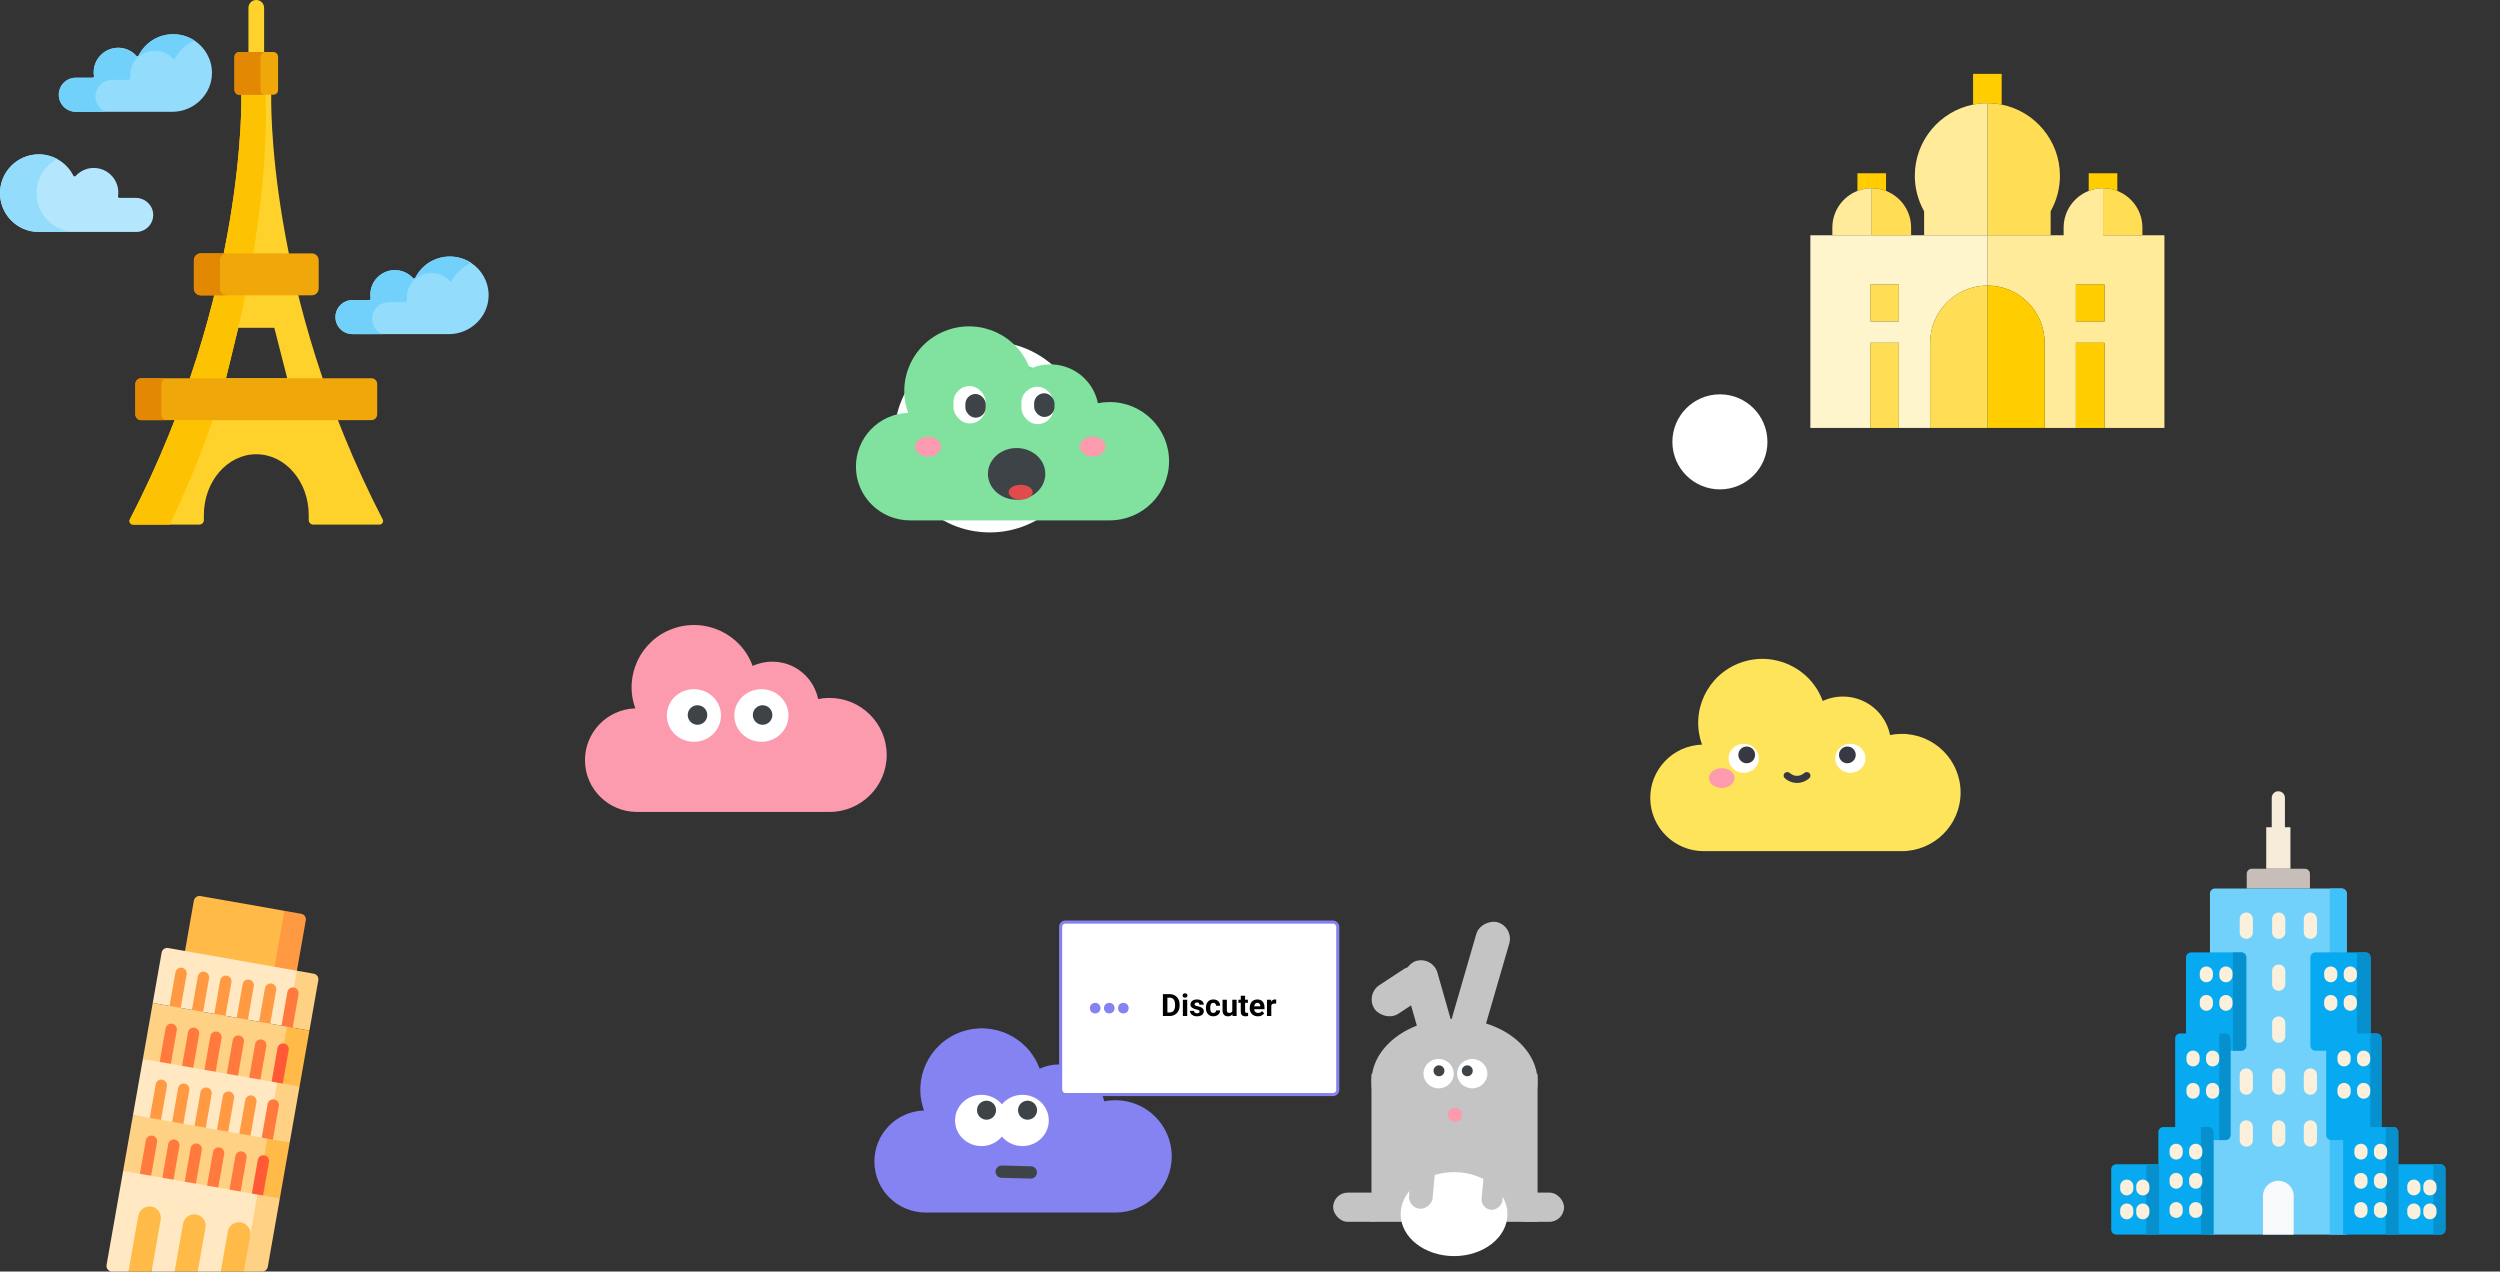 <svg width="812" height="413" viewBox="0 0 812 413" fill="none" xmlns="http://www.w3.org/2000/svg">
<rect x="0" y="0" width="812" height="413" fill="#333333" stroke="none"/>
<path d="M269.407 226.686C268.171 226.686 266.937 226.808 265.727 227.053C264.812 222.512 261.86 218.638 257.711 216.541C253.564 214.443 248.681 214.357 244.461 216.3C240.642 205.822 229.016 200.413 218.494 204.218C207.974 208.02 202.541 219.599 206.359 230.076C197.143 230.366 189.862 237.963 190.002 247.146C190.142 256.328 197.647 263.703 206.867 263.718H269.407C279.675 263.718 288 255.43 288 245.202C288 234.974 279.675 226.686 269.407 226.686Z" fill="#FD9BAE"/>
<ellipse cx="225.378" cy="232.386" rx="8.794" ry="8.55" fill="white"/>
<ellipse cx="247.307" cy="232.386" rx="8.794" ry="8.55" fill="white"/>
<circle cx="226.547" cy="232.233" r="3.176" fill="#3E4347"/>
<circle cx="247.693" cy="232.233" r="3.176" fill="#3E4347"/>
<path d="M362.256 357.343C361.038 357.343 359.822 357.463 358.629 357.704C357.728 353.23 354.818 349.411 350.73 347.344C346.643 345.277 341.831 345.192 337.671 347.108C333.908 336.781 322.45 331.45 312.081 335.2C301.714 338.948 296.359 350.359 300.122 360.683C291.04 360.97 283.864 368.457 284.002 377.506C284.14 386.555 291.536 393.823 300.623 393.838H362.256C372.375 393.838 380.579 385.67 380.579 375.59C380.579 365.511 372.375 357.343 362.256 357.343Z" fill="#8583F1"/>
<ellipse cx="318.762" cy="363.921" rx="8.563" ry="8.325" fill="white"/>
<ellipse cx="332.082" cy="363.921" rx="8.563" ry="8.325" fill="white"/>
<circle cx="320.427" cy="360.591" r="3.092" fill="#3E4347"/>
<circle cx="333.748" cy="360.591" r="3.092" fill="#3E4347"/>
<line x1="325.349" y1="380.556" x2="334.804" y2="380.804" stroke="#3E4347" stroke-width="4" stroke-linecap="round"/>
<ellipse cx="472.426" cy="351.36" rx="26.976" ry="20.454" fill="#C4C4C4"/>
<rect x="445.45" y="348.822" width="53.953" height="48.024" fill="#C4C4C4"/>
<rect x="491.103" y="387.36" width="16.897" height="9.486" rx="4.743" fill="#C4C4C4"/>
<rect x="433" y="387.36" width="16.897" height="9.486" rx="4.743" fill="#C4C4C4"/>
<ellipse cx="472.278" cy="394.344" rx="17.342" ry="13.636" fill="white"/>
<rect x="470.209" y="335.382" width="38.923" height="11.147" rx="5.573" transform="rotate(-73.822 470.209 335.382)" fill="#C4C4C4"/>
<rect x="465.291" y="351.069" width="38.923" height="11.147" rx="5.573" transform="rotate(-105.881 465.291 351.069)" fill="#C4C4C4"/>
<rect x="466.643" y="321.089" width="20.514" height="11.147" rx="5.573" transform="rotate(146.752 466.643 321.089)" fill="#C4C4C4"/>
<rect x="466.84" y="372.513" width="20.514" height="7.702" rx="3.851" transform="rotate(95.206 466.84 372.513)" fill="#C4C4C4"/>
<rect x="489.54" y="372.826" width="20.514" height="6.786" rx="3.393" transform="rotate(95.206 489.54 372.826)" fill="#C4C4C4"/>
<ellipse cx="467.257" cy="348.722" rx="4.91" ry="4.773" fill="white"/>
<ellipse cx="478.189" cy="348.722" rx="4.91" ry="4.773" fill="white"/>
<circle cx="467.381" cy="347.797" r="1.773" fill="#3E4347"/>
<circle cx="476.571" cy="347.797" r="1.773" fill="#3E4347"/>
<path d="M470.711 360.76C471.629 359.489 473.521 359.489 474.439 360.76C475.535 362.28 474.449 364.403 472.575 364.403C470.701 364.403 469.614 362.28 470.711 360.76Z" fill="#FD9BAE"/>
<circle cx="321.466" cy="141.928" r="31.003" fill="white"/>
<path d="M342.654 143.543V140.647C342.654 136.647 339.412 133.404 335.413 133.404H309.345C305.344 133.404 302.104 136.647 302.104 140.647V143.543C299.705 143.543 297.759 145.49 297.759 147.889C297.759 150.288 299.705 152.234 302.104 152.234V153.683C302.104 157.191 304.213 160.357 307.451 161.706L316.808 165.605C318.573 166.341 320.467 166.719 322.379 166.719C324.291 166.719 326.185 166.341 327.948 165.605L337.307 161.706C340.545 160.357 342.654 157.191 342.654 153.683V152.234C345.053 152.234 346.999 150.29 346.999 147.889C346.999 145.49 345.053 143.543 342.654 143.543Z" fill="#FFE1B2"/>
<path d="M312.24 149.333C311.444 149.333 310.792 148.681 310.792 147.884V146.436C310.792 145.639 311.444 144.987 312.24 144.987C313.037 144.987 313.688 145.639 313.688 146.436V147.884C313.691 148.681 313.037 149.333 312.24 149.333Z" fill="#623F33"/>
<path d="M332.518 149.333C331.722 149.333 331.07 148.681 331.07 147.884V146.436C331.07 145.639 331.722 144.987 332.518 144.987C333.315 144.987 333.966 145.639 333.966 146.436V147.884C333.964 148.681 333.312 149.333 332.518 149.333Z" fill="#623F33"/>
<path d="M322.375 159.516C319.8 159.516 317.392 158.882 315.767 157.777C315.107 157.327 314.935 156.426 315.385 155.765C315.835 155.104 316.736 154.932 317.397 155.383C318.535 156.157 320.397 156.621 322.375 156.621C324.355 156.621 326.215 156.157 327.353 155.383C328.016 154.932 328.915 155.104 329.365 155.765C329.815 156.426 329.643 157.327 328.983 157.777C327.36 158.882 324.95 159.516 322.375 159.516Z" fill="#E4B07B"/>
<path d="M342.654 139.196H302.103L301.13 128.502C300.847 125.376 302.605 122.425 305.488 121.189L319.597 115.142C320.475 114.766 321.421 114.572 322.376 114.572C323.331 114.572 324.277 114.766 325.155 115.142L339.264 121.189C342.147 122.425 343.907 125.376 343.622 128.502L342.654 139.196Z" fill="#1FFF47"/>
<path d="M322.376 114.572C321.421 114.572 320.475 114.766 319.597 115.142L305.488 121.189C302.605 122.425 300.847 125.376 301.13 128.502L302.103 139.196H322.378V114.572H322.376Z" fill="#1FFF47"/>
<path d="M340.391 134.85H303.893C301.739 134.85 300.34 137.115 301.302 139.041L302.103 140.641H342.654L343.201 138.446C343.658 136.62 342.276 134.85 340.391 134.85Z" fill="#1CC624"/>
<path d="M310.792 140.643C310.792 140.643 316.404 143.359 325.274 144.989C325.274 144.989 323.419 143.224 320.93 140.643H310.792Z" fill="#CDD83A"/>
<path d="M323.829 140.643C323.829 140.643 327.45 142.545 331.07 143.54L329.622 140.643H323.829Z" fill="#CDD83A"/>
<path d="M302.104 140.643V143.54H303.211C304.308 143.54 305.31 142.92 305.802 141.94L306.449 140.643H302.104Z" fill="#CDD83A"/>
<path d="M342.653 140.643V143.54H341.546C340.449 143.54 339.446 142.92 338.955 141.94L338.308 140.643H342.653Z" fill="#CDD83A"/>
<path d="M319.079 120.837H320.831V126.474C320.831 127.13 320.69 127.683 320.409 128.132C320.131 128.582 319.747 128.919 319.254 129.146C318.766 129.373 318.204 129.486 317.567 129.486C316.93 129.486 316.364 129.373 315.868 129.146C315.375 128.919 314.989 128.582 314.708 128.132C314.43 127.683 314.292 127.13 314.292 126.474V120.837H316.049V126.474C316.049 126.857 316.11 127.169 316.231 127.412C316.352 127.654 316.526 127.832 316.752 127.945C316.983 128.058 317.254 128.115 317.567 128.115C317.887 128.115 318.159 128.058 318.381 127.945C318.608 127.832 318.78 127.654 318.897 127.412C319.018 127.169 319.079 126.857 319.079 126.474V120.837ZM325.6 126.328H323.426V124.957H325.6C325.936 124.957 326.209 124.902 326.42 124.793C326.631 124.679 326.786 124.523 326.883 124.324C326.981 124.125 327.03 123.9 327.03 123.65C327.03 123.396 326.981 123.16 326.883 122.941C326.786 122.722 326.631 122.546 326.42 122.414C326.209 122.281 325.936 122.214 325.6 122.214H324.036V129.369H322.278V120.837H325.6C326.268 120.837 326.84 120.959 327.317 121.201C327.797 121.439 328.165 121.769 328.418 122.191C328.672 122.613 328.799 123.095 328.799 123.638C328.799 124.189 328.672 124.666 328.418 125.068C328.165 125.47 327.797 125.781 327.317 126C326.84 126.218 326.268 126.328 325.6 126.328Z" fill="white"/>
<path d="M558.627 158.954C567.154 158.954 574.065 152.042 574.065 143.516C574.065 134.99 567.154 128.078 558.627 128.078C550.101 128.078 543.189 134.99 543.189 143.516C543.189 152.042 550.101 158.954 558.627 158.954Z" fill="white"/>
<rect x="344.5" y="299.5" width="90" height="56" rx="1.5" fill="white" stroke="#8583F1"/>
<path d="M379.889 330H378.341L378.351 328.857H379.889C380.273 328.857 380.597 328.771 380.861 328.599C381.125 328.423 381.323 328.167 381.457 327.832C381.593 327.497 381.662 327.091 381.662 326.616V326.27C381.662 325.905 381.623 325.584 381.544 325.308C381.47 325.031 381.357 324.798 381.208 324.609C381.058 324.421 380.874 324.279 380.656 324.185C380.438 324.087 380.187 324.038 379.904 324.038H378.312V322.891H379.904C380.379 322.891 380.814 322.972 381.208 323.135C381.605 323.294 381.948 323.524 382.238 323.823C382.528 324.123 382.75 324.481 382.907 324.897C383.066 325.311 383.146 325.771 383.146 326.279V326.616C383.146 327.121 383.066 327.581 382.907 327.998C382.75 328.415 382.528 328.773 382.238 329.072C381.951 329.368 381.608 329.598 381.208 329.761C380.81 329.92 380.371 330 379.889 330ZM379.171 322.891V330H377.707V322.891H379.171ZM385.607 324.717V330H384.196V324.717H385.607ZM384.108 323.34C384.108 323.135 384.18 322.965 384.323 322.832C384.466 322.699 384.658 322.632 384.899 322.632C385.137 322.632 385.327 322.699 385.47 322.832C385.617 322.965 385.69 323.135 385.69 323.34C385.69 323.545 385.617 323.714 385.47 323.848C385.327 323.981 385.137 324.048 384.899 324.048C384.658 324.048 384.466 323.981 384.323 323.848C384.18 323.714 384.108 323.545 384.108 323.34ZM389.625 328.54C389.625 328.439 389.596 328.348 389.538 328.267C389.479 328.185 389.37 328.11 389.21 328.042C389.054 327.97 388.828 327.905 388.532 327.847C388.265 327.788 388.016 327.715 387.785 327.627C387.557 327.536 387.358 327.427 387.189 327.3C387.023 327.173 386.893 327.023 386.798 326.851C386.704 326.675 386.657 326.475 386.657 326.25C386.657 326.029 386.704 325.82 386.798 325.625C386.896 325.43 387.034 325.257 387.213 325.107C387.396 324.954 387.617 324.836 387.877 324.751C388.141 324.663 388.437 324.619 388.766 324.619C389.225 324.619 389.619 324.692 389.948 324.839C390.28 324.985 390.534 325.187 390.709 325.444C390.889 325.698 390.978 325.988 390.978 326.313H389.572C389.572 326.177 389.542 326.055 389.484 325.947C389.429 325.837 389.341 325.75 389.22 325.688C389.103 325.623 388.95 325.591 388.761 325.591C388.605 325.591 388.47 325.618 388.356 325.674C388.242 325.726 388.154 325.798 388.092 325.889C388.034 325.977 388.004 326.074 388.004 326.182C388.004 326.263 388.021 326.336 388.053 326.401C388.089 326.463 388.146 326.52 388.224 326.572C388.302 326.624 388.403 326.673 388.527 326.719C388.654 326.761 388.81 326.8 388.996 326.836C389.376 326.914 389.717 327.017 390.016 327.144C390.316 327.267 390.553 327.437 390.729 327.651C390.905 327.863 390.993 328.141 390.993 328.486C390.993 328.721 390.941 328.936 390.836 329.131C390.732 329.326 390.583 329.497 390.387 329.644C390.192 329.787 389.958 329.899 389.684 329.98C389.414 330.059 389.11 330.098 388.771 330.098C388.279 330.098 387.863 330.01 387.521 329.834C387.182 329.658 386.925 329.435 386.75 329.165C386.577 328.892 386.491 328.612 386.491 328.325H387.824C387.83 328.517 387.879 328.672 387.97 328.789C388.065 328.906 388.183 328.991 388.327 329.043C388.473 329.095 388.631 329.121 388.8 329.121C388.983 329.121 389.134 329.097 389.254 329.048C389.375 328.996 389.466 328.927 389.528 328.843C389.593 328.755 389.625 328.654 389.625 328.54ZM394.088 328.999C394.261 328.999 394.414 328.966 394.547 328.901C394.681 328.833 394.785 328.739 394.86 328.618C394.938 328.494 394.979 328.35 394.982 328.184H396.305C396.302 328.555 396.203 328.885 396.007 329.175C395.812 329.461 395.55 329.688 395.221 329.854C394.892 330.016 394.525 330.098 394.118 330.098C393.708 330.098 393.349 330.029 393.043 329.893C392.741 329.756 392.488 329.567 392.287 329.326C392.085 329.082 391.933 328.799 391.833 328.477C391.732 328.151 391.681 327.803 391.681 327.432V327.29C391.681 326.916 391.732 326.567 391.833 326.245C391.933 325.92 392.085 325.636 392.287 325.396C392.488 325.151 392.741 324.961 393.043 324.824C393.346 324.688 393.701 324.619 394.108 324.619C394.541 324.619 394.92 324.702 395.246 324.868C395.574 325.034 395.832 325.272 396.017 325.581C396.206 325.887 396.302 326.25 396.305 326.67H394.982C394.979 326.494 394.941 326.335 394.87 326.191C394.801 326.048 394.7 325.934 394.567 325.85C394.437 325.762 394.276 325.718 394.083 325.718C393.878 325.718 393.711 325.762 393.581 325.85C393.45 325.934 393.349 326.051 393.278 326.201C393.206 326.348 393.156 326.515 393.126 326.704C393.1 326.89 393.087 327.085 393.087 327.29V327.432C393.087 327.637 393.1 327.834 393.126 328.022C393.153 328.211 393.201 328.379 393.273 328.525C393.348 328.672 393.45 328.787 393.581 328.872C393.711 328.957 393.88 328.999 394.088 328.999ZM400.246 328.735V324.717H401.652V330H400.329L400.246 328.735ZM400.402 327.651L400.817 327.642C400.817 327.993 400.776 328.32 400.695 328.623C400.613 328.923 400.491 329.183 400.329 329.404C400.166 329.622 399.961 329.793 399.713 329.917C399.466 330.037 399.175 330.098 398.839 330.098C398.582 330.098 398.345 330.062 398.126 329.99C397.912 329.915 397.726 329.8 397.57 329.644C397.417 329.484 397.296 329.281 397.208 329.033C397.124 328.783 397.082 328.481 397.082 328.13V324.717H398.488V328.14C398.488 328.296 398.506 328.428 398.542 328.535C398.581 328.643 398.634 328.73 398.703 328.799C398.771 328.867 398.851 328.916 398.942 328.945C399.036 328.975 399.14 328.989 399.254 328.989C399.544 328.989 399.772 328.931 399.938 328.813C400.107 328.696 400.226 328.537 400.294 328.335C400.366 328.13 400.402 327.902 400.402 327.651ZM405.314 324.717V325.713H402.238V324.717H405.314ZM403 323.413H404.406V328.408C404.406 328.561 404.425 328.678 404.464 328.76C404.507 328.841 404.569 328.898 404.65 328.931C404.731 328.96 404.834 328.975 404.958 328.975C405.045 328.975 405.124 328.971 405.192 328.965C405.264 328.955 405.324 328.945 405.373 328.936L405.377 329.971C405.257 330.01 405.127 330.041 404.987 330.063C404.847 330.086 404.692 330.098 404.523 330.098C404.214 330.098 403.944 330.047 403.712 329.946C403.485 329.842 403.309 329.676 403.185 329.448C403.061 329.22 403 328.921 403 328.55V323.413ZM408.546 330.098C408.136 330.098 407.768 330.033 407.443 329.902C407.117 329.769 406.841 329.585 406.613 329.351C406.388 329.116 406.216 328.844 406.095 328.535C405.975 328.223 405.915 327.891 405.915 327.539V327.344C405.915 326.943 405.972 326.577 406.085 326.245C406.199 325.913 406.362 325.625 406.574 325.381C406.789 325.137 407.049 324.95 407.355 324.819C407.661 324.686 408.006 324.619 408.39 324.619C408.764 324.619 409.097 324.681 409.386 324.805C409.676 324.928 409.918 325.104 410.114 325.332C410.312 325.56 410.462 325.833 410.563 326.152C410.664 326.468 410.714 326.82 410.714 327.207V327.793H406.515V326.855H409.333V326.748C409.333 326.553 409.297 326.379 409.225 326.226C409.157 326.069 409.053 325.946 408.913 325.854C408.773 325.763 408.594 325.718 408.375 325.718C408.19 325.718 408.03 325.758 407.897 325.84C407.764 325.921 407.654 326.035 407.57 326.182C407.488 326.328 407.427 326.501 407.384 326.699C407.345 326.895 407.326 327.109 407.326 327.344V327.539C407.326 327.751 407.355 327.946 407.414 328.125C407.475 328.304 407.562 328.459 407.672 328.589C407.786 328.719 407.923 328.82 408.083 328.892C408.245 328.963 408.429 328.999 408.634 328.999C408.888 328.999 409.124 328.95 409.342 328.853C409.564 328.752 409.754 328.6 409.914 328.398L410.597 329.141C410.486 329.3 410.335 329.453 410.143 329.6C409.954 329.746 409.726 329.867 409.459 329.961C409.193 330.052 408.888 330.098 408.546 330.098ZM412.921 325.869V330H411.515V324.717H412.838L412.921 325.869ZM414.513 324.683L414.489 325.986C414.42 325.977 414.337 325.968 414.24 325.962C414.145 325.952 414.059 325.947 413.981 325.947C413.782 325.947 413.61 325.973 413.463 326.025C413.32 326.074 413.2 326.147 413.102 326.245C413.008 326.343 412.936 326.462 412.887 326.602C412.842 326.742 412.816 326.901 412.809 327.08L412.526 326.992C412.526 326.65 412.56 326.336 412.628 326.05C412.697 325.76 412.796 325.508 412.926 325.293C413.06 325.078 413.222 324.912 413.415 324.795C413.607 324.678 413.826 324.619 414.074 324.619C414.152 324.619 414.232 324.626 414.313 324.639C414.394 324.648 414.461 324.663 414.513 324.683Z" fill="black"/>
<circle cx="355.715" cy="327.446" r="1.715" fill="#8583F1"/>
<circle cx="360.29" cy="327.446" r="1.715" fill="#8583F1"/>
<circle cx="364.864" cy="327.446" r="1.715" fill="#8583F1"/>
<g clip-path="url(#clip0_131_188)">
<path d="M124.294 168.693C86.145 94.929 88.097 30.517 88.097 30.517H78.39C78.39 30.517 80.345 94.929 42.193 168.693C41.794 169.465 42.349 170.387 43.22 170.387H64.762C65.564 170.387 66.212 169.738 66.212 168.936V167.315C66.212 156.389 73.841 147.54 83.245 147.54C87.95 147.54 92.207 149.753 95.29 153.331C98.372 156.908 100.278 161.85 100.278 167.315V168.936C100.278 169.738 100.926 170.387 101.727 170.387H123.269C124.137 170.39 124.693 169.468 124.294 168.693ZM73.388 122.864L77.389 106.477H89.098L93.291 122.864H73.388Z" fill="#FED22B"/>
<path d="M83.242 0C81.835 0 80.694 1.141 80.694 2.549V16.899C80.694 18.307 81.835 19.448 83.242 19.448C84.648 19.448 85.789 18.31 85.789 16.899V2.549C85.789 1.141 84.648 0 83.242 0Z" fill="#FED22B"/>
<path d="M86.271 30.517H78.39C78.39 30.517 80.345 94.926 42.193 168.693C41.794 169.468 42.349 170.39 43.22 170.39H55.142C63.006 153.89 69.052 137.873 73.388 122.864C77.209 107.206 87.338 70.183 86.271 30.517Z" fill="#FDC202"/>
<path d="M88.775 30.777H77.711C76.857 30.777 76.165 30.081 76.165 29.229V18.447C76.165 17.591 76.857 16.899 77.711 16.899H88.775C89.63 16.899 90.321 17.591 90.321 18.447V29.229C90.321 30.084 89.63 30.777 88.775 30.777Z" fill="#F0A70A"/>
<path d="M86.181 30.777H77.711C76.86 30.777 76.165 30.088 76.165 29.229V18.45C76.165 17.595 76.86 16.899 77.711 16.899H86.181C85.326 16.899 84.635 17.591 84.635 18.45V29.229C84.635 30.088 85.326 30.777 86.181 30.777Z" fill="#E38803"/>
<path d="M158.705 95.901C158.715 102.843 152.803 108.52 145.866 108.52H114.477C112.931 108.52 111.534 107.885 110.57 106.9C109.566 105.901 108.947 104.517 108.947 102.989C108.947 101.462 109.569 100.077 110.57 99.079C111.541 98.091 112.948 97.458 114.477 97.458H119.924C120.204 97.458 120.417 97.212 120.373 96.936C119.908 93.927 121.142 91.095 123.473 89.318C123.476 89.322 123.476 89.318 123.476 89.318C126.805 86.829 131.404 87.338 134.127 90.337C134.343 90.573 134.726 90.526 134.869 90.24C136.947 86.133 141.2 83.321 146.112 83.321C148.659 83.321 151.03 84.08 153.012 85.381C156.437 87.624 158.702 91.498 158.705 95.901Z" fill="#93DCFC"/>
<path d="M11.855 50.155C17.076 49.856 21.652 52.744 23.833 57.051C23.98 57.337 24.362 57.387 24.578 57.151C26.198 55.37 28.612 54.328 31.262 54.585C34.548 54.904 37.331 57.287 38.169 60.482C38.465 61.613 38.498 62.712 38.339 63.746C38.295 64.026 38.508 64.272 38.788 64.272H44.078C47.055 64.272 49.618 66.562 49.758 69.537C49.908 72.715 47.377 75.338 44.235 75.338H12.593C5.341 75.338 -0.479 69.201 0.033 61.836C0.469 55.566 5.583 50.515 11.855 50.155Z" fill="#B4E7FD"/>
<path d="M24.482 75.338H12.597C5.637 75.338 0 69.697 0 62.738C0 55.779 5.637 50.139 12.597 50.139C14.745 50.139 16.77 50.674 18.539 51.626C14.579 53.749 11.888 57.929 11.888 62.738C11.885 69.697 17.522 75.338 24.482 75.338Z" fill="#93DCFC"/>
<path d="M146.115 83.318C141.203 83.318 136.954 86.13 134.872 90.237C134.729 90.523 134.343 90.57 134.13 90.33C131.383 87.305 126.788 86.846 123.479 89.315C123.479 89.315 123.479 89.318 123.476 89.315C121.091 91.145 119.924 93.994 120.376 96.933C120.416 97.209 120.203 97.455 119.927 97.455H114.48C113.054 97.455 111.647 98.001 110.573 99.076C109.572 100.074 108.954 101.462 108.954 102.986C108.954 104.517 109.572 105.898 110.573 106.896C111.644 107.968 113.041 108.517 114.48 108.517H124.201C122.222 107.698 120.839 105.785 120.839 103.555C120.839 100.577 123.313 98.164 126.365 98.164H131.483C131.932 98.164 132.265 97.768 132.215 97.322C132.182 97.036 132.165 96.746 132.165 96.45C132.165 92.157 135.73 88.676 140.133 88.676C142.467 88.676 144.569 89.658 146.025 91.222C146.241 91.451 146.614 91.405 146.76 91.129C148.074 88.643 150.418 86.546 153.012 85.375C151.033 84.077 148.662 83.318 146.115 83.318Z" fill="#72D1FB"/>
<path d="M68.852 23.692C68.862 30.634 62.95 36.311 56.013 36.311H24.624C23.078 36.311 21.681 35.675 20.717 34.69C19.713 33.692 19.094 32.307 19.094 30.78C19.094 29.253 19.716 27.868 20.717 26.87C21.688 25.881 23.095 25.249 24.624 25.249H30.071C30.351 25.249 30.564 25.003 30.52 24.727C30.055 21.718 31.288 18.886 33.62 17.105C33.623 17.109 33.623 17.105 33.623 17.105C36.952 14.616 41.551 15.129 44.274 18.124C44.49 18.36 44.873 18.314 45.016 18.027C47.094 13.921 51.347 11.109 56.259 11.109C58.806 11.109 61.177 11.867 63.159 13.169C66.581 15.415 68.846 19.289 68.852 23.692Z" fill="#93DCFC"/>
<path d="M56.259 11.109C51.347 11.109 47.094 13.921 45.016 18.027C44.873 18.314 44.487 18.36 44.274 18.121C41.528 15.095 36.932 14.639 33.623 17.102C33.623 17.102 33.623 17.105 33.62 17.102C31.235 18.933 30.068 21.781 30.52 24.723C30.56 24.999 30.348 25.246 30.072 25.246H24.625C23.198 25.246 21.791 25.791 20.717 26.866C19.716 27.865 19.098 29.253 19.098 30.777C19.098 32.304 19.716 33.689 20.717 34.687C21.788 35.759 23.185 36.308 24.625 36.308H34.345C32.366 35.489 30.983 33.575 30.983 31.346C30.983 28.367 33.457 25.951 36.51 25.951H41.631C42.08 25.951 42.412 25.555 42.359 25.109C42.326 24.823 42.309 24.534 42.309 24.241C42.309 19.948 45.874 16.467 50.277 16.467C52.611 16.467 54.713 17.448 56.169 19.009C56.385 19.239 56.758 19.195 56.907 18.916C58.221 16.43 60.565 14.333 63.163 13.162C61.177 11.867 58.806 11.109 56.259 11.109Z" fill="#72D1FB"/>
<path d="M101.292 95.921H65.195C63.971 95.921 62.977 94.926 62.977 93.701V84.519C62.977 83.295 63.971 82.303 65.195 82.303H101.292C102.516 82.303 103.51 83.295 103.51 84.519V93.701C103.51 94.926 102.519 95.921 101.292 95.921Z" fill="#F0A70A"/>
<path d="M45.854 122.85H120.632C121.673 122.85 122.514 123.692 122.514 124.734V134.585C122.514 135.626 121.673 136.468 120.632 136.468H45.854C44.816 136.468 43.972 135.626 43.972 134.585V124.734C43.972 123.692 44.816 122.85 45.854 122.85Z" fill="#F0A70A"/>
<path d="M73.664 95.921H65.195C63.968 95.921 62.977 94.926 62.977 93.701V84.523C62.977 83.295 63.968 82.303 65.195 82.303H73.664C72.437 82.303 71.446 83.295 71.446 84.523V93.701C71.446 94.922 72.437 95.921 73.664 95.921Z" fill="#E38803"/>
<path d="M54.324 136.468H45.854C44.816 136.468 43.972 135.626 43.972 134.585V124.737C43.972 123.699 44.816 122.85 45.854 122.85H54.324C53.279 122.85 52.438 123.696 52.438 124.737V134.585C52.438 135.626 53.283 136.468 54.324 136.468Z" fill="#E38803"/>
</g>
<path d="M360.415 130.583C359.132 130.583 357.852 130.71 356.595 130.964C355.646 126.251 352.582 122.23 348.276 120.054C343.972 117.877 338.904 117.787 334.524 119.804C330.561 108.929 318.494 103.315 307.573 107.264C296.655 111.211 291.016 123.228 294.979 134.101C285.414 134.403 277.857 142.288 278.002 151.818C278.147 161.348 285.937 169.003 295.506 169.018H360.415C371.072 169.018 379.712 160.416 379.712 149.801C379.712 139.186 371.072 130.583 360.415 130.583Z" fill="#80E29E"/>
<g clip-path="url(#clip1_131_188)">
<path d="M305.63 145.066C305.63 146.857 303.753 148.308 301.437 148.308C299.121 148.308 297.244 146.857 297.244 145.066C297.244 143.274 299.121 141.823 301.437 141.823C303.753 141.823 305.63 143.274 305.63 145.066Z" fill="#FD9BAE"/>
</g>
<path d="M359.092 145.036C359.092 146.827 357.215 148.279 354.899 148.279C352.583 148.279 350.706 146.827 350.706 145.036C350.706 143.245 352.583 141.793 354.899 141.793C357.215 141.793 359.092 143.245 359.092 145.036Z" fill="#FD9BAE"/>
<rect x="309.692" y="125.388" width="10.477" height="12.143" rx="5.239" fill="white"/>
<rect x="313.552" y="127.957" width="6.617" height="7.706" rx="3.309" fill="#3E4347"/>
<rect x="331.75" y="125.621" width="10.477" height="12.143" rx="5.239" fill="white"/>
<rect x="335.886" y="127.723" width="6.617" height="7.706" rx="3.309" fill="#3E4347"/>
<ellipse cx="330.199" cy="153.911" rx="9.321" ry="8.389" fill="#3E4347"/>
<ellipse cx="331.504" cy="159.876" rx="3.915" ry="2.424" fill="#E24B4B"/>
<path d="M617.676 238.363C616.405 238.363 615.136 238.489 613.89 238.74C612.95 234.07 609.913 230.085 605.646 227.927C601.381 225.77 596.358 225.681 592.017 227.68C588.089 216.902 576.131 211.339 565.308 215.252C554.488 219.164 548.899 231.073 552.827 241.849C543.348 242.148 535.858 249.962 536.002 259.407C536.146 268.851 543.866 276.438 553.349 276.453H617.676C628.237 276.453 636.8 267.928 636.8 257.408C636.8 246.888 628.237 238.363 617.676 238.363Z" fill="#FEE45A"/>
<g clip-path="url(#clip2_131_188)">
<path d="M563.383 252.716C563.383 254.491 561.522 255.929 559.227 255.929C556.932 255.929 555.071 254.491 555.071 252.716C555.071 250.94 556.932 249.502 559.227 249.502C561.522 249.502 563.383 250.94 563.383 252.716Z" fill="#FD9BAE"/>
<path d="M571.262 246.306C571.262 248.915 569.064 251.03 566.353 251.03C563.639 251.03 561.44 248.915 561.44 246.306C561.44 243.694 563.639 241.579 566.353 241.579C569.064 241.579 571.262 243.697 571.262 246.306Z" fill="white"/>
<path d="M570.055 245.189C570.055 246.693 568.836 247.913 567.332 247.913C565.826 247.913 564.606 246.693 564.606 245.189C564.606 243.684 565.826 242.464 567.332 242.464C568.836 242.464 570.055 243.685 570.055 245.189Z" fill="#383842"/>
<path d="M605.916 246.306C605.916 248.915 603.717 251.03 601.003 251.03C598.292 251.03 596.094 248.915 596.094 246.306C596.094 243.694 598.292 241.579 601.003 241.579C603.717 241.579 605.916 243.697 605.916 246.306Z" fill="white"/>
<path d="M583.677 254.298C582.263 254.298 580.853 253.783 579.699 252.757C579.214 252.324 579.186 251.596 579.633 251.129C580.084 250.663 580.84 250.636 581.325 251.069C582.71 252.306 584.643 252.306 586.028 251.069C586.513 250.636 587.269 250.663 587.717 251.129C588.167 251.596 588.139 252.324 587.654 252.757C586.503 253.783 585.09 254.298 583.677 254.298Z" fill="#383842"/>
<path d="M602.747 245.189C602.747 246.693 601.528 247.913 600.024 247.913C598.518 247.913 597.298 246.693 597.298 245.189C597.298 243.684 598.518 242.464 600.024 242.464C601.528 242.464 602.747 243.685 602.747 245.189Z" fill="#383842"/>
</g>
<path d="M650.146 33.972V24H640.854V33.972C642.356 33.671 643.91 33.511 645.5 33.511C647.09 33.511 648.644 33.671 650.146 33.972Z" fill="#FFCD00"/>
<path d="M612.585 62.009V56.267H603.292V62.009C604.733 61.445 606.299 61.132 607.938 61.132C609.577 61.132 611.144 61.445 612.585 62.009Z" fill="#FFCD00"/>
<path d="M687.708 62.009V56.267H678.416V62.009C679.857 61.445 681.423 61.132 683.062 61.132C684.701 61.132 686.267 61.445 687.708 62.009Z" fill="#FFCD00"/>
<path d="M645.5 76.424H666.047V68.618C668.026 65.1 669.067 61.139 669.067 57.078C669.067 45.675 660.923 36.136 650.146 33.972C648.644 33.671 647.09 33.511 645.5 33.511V76.424Z" fill="#FFDE55"/>
<path d="M683.062 76.424V61.132C681.423 61.132 679.857 61.445 678.415 62.009C673.653 63.871 670.27 68.503 670.27 73.912V76.424H645.5V92.754C655.755 92.754 664.097 101.096 664.097 111.351V139H674.255V111.351H683.548V139H703V76.424H683.062ZM683.548 104.381H674.255V92.428H683.548V104.381Z" fill="#FFEB99"/>
<path d="M645.5 92.754V76.424H588V139H607.452V111.351H616.745V139H626.903V111.351C626.903 101.096 635.245 92.754 645.5 92.754ZM616.745 104.381H607.452V92.428H616.745V104.381Z" fill="#FFF5CC"/>
<path d="M645.5 33.511C643.91 33.511 642.356 33.671 640.854 33.972C630.077 36.136 621.933 45.675 621.933 57.078C621.933 61.139 622.974 65.1 624.953 68.618V76.424H645.5V33.511Z" fill="#FFEB99"/>
<path d="M683.548 111.351H674.255V139H683.548V111.351Z" fill="#FFCD00"/>
<path d="M683.548 92.428H674.255V104.381H683.548V92.428Z" fill="#FFCD00"/>
<path d="M645.5 92.754V139H664.097V111.351C664.097 101.096 655.755 92.754 645.5 92.754Z" fill="#FFCD00"/>
<path d="M626.902 111.351V139H645.5V92.754C635.245 92.754 626.902 101.096 626.902 111.351Z" fill="#FFDE55"/>
<path d="M616.746 111.351H607.453V139H616.746V111.351Z" fill="#FFDE55"/>
<path d="M616.746 92.428H607.453V104.381H616.746V92.428Z" fill="#FFDE55"/>
<path d="M683.062 76.424H695.854V73.912C695.854 68.503 692.47 63.871 687.708 62.009C686.267 61.445 684.701 61.132 683.062 61.132V76.424Z" fill="#FFDE55"/>
<path d="M607.938 76.424H620.73V73.912C620.73 68.503 617.347 63.871 612.585 62.009C611.143 61.445 609.577 61.132 607.938 61.132V76.424Z" fill="#FFDE55"/>
<path d="M607.938 61.132C606.299 61.132 604.733 61.445 603.292 62.008C598.53 63.871 595.146 68.503 595.146 73.912V76.424H607.938V61.132Z" fill="#FFEB99"/>
<path d="M736.071 268.689H743.934V282.171H736.071V268.689Z" fill="#F7ECD9"/>
<path d="M750.268 283.798C750.268 282.899 749.538 282.171 748.641 282.171H731.366C730.467 282.171 729.739 282.899 729.739 283.798V288.591H750.268V283.798Z" fill="#C8BEB9"/>
<path d="M762.211 401H717.794V290.217C717.794 289.318 718.523 288.591 719.422 288.591H760.584C761.483 288.591 762.211 289.32 762.211 290.217V401Z" fill="#72D1FB"/>
<path d="M756.716 288.59V401H762.211V290.217C762.211 289.318 761.483 288.591 760.584 288.591H756.716V288.59Z" fill="#40C1FA"/>
<path d="M729.592 339.649C729.592 340.548 728.863 341.275 727.964 341.275H710.012V310.967C710.012 310.068 710.74 309.34 711.639 309.34H727.964C728.863 309.34 729.592 310.068 729.592 310.967V339.649Z" fill="#07A9F0"/>
<path d="M725.268 309.34V341.276H727.965C728.863 341.276 729.592 340.548 729.592 339.649V310.967C729.592 310.068 728.863 309.34 727.965 309.34H725.268Z" fill="#0691CE"/>
<path d="M724.467 368.674C724.467 369.573 723.738 370.301 722.839 370.301H706.491V337.292C706.491 336.394 707.219 335.665 708.117 335.665H722.839C723.738 335.665 724.467 336.394 724.467 337.292V368.674Z" fill="#07A9F0"/>
<path d="M720.801 335.665V370.301H722.839C723.738 370.301 724.465 369.573 724.465 368.674V337.292C724.465 336.394 723.737 335.665 722.839 335.665H720.801Z" fill="#0691CE"/>
<path d="M718.946 401H701.039V367.688C701.039 366.79 701.767 366.062 702.665 366.062H717.319C718.217 366.062 718.945 366.791 718.945 367.688V401H718.946Z" fill="#07A9F0"/>
<path d="M714.872 366.061V401H718.946V367.688C718.946 366.79 718.217 366.062 717.319 366.062H714.872V366.061Z" fill="#0691CE"/>
<path d="M685.719 399.373C685.719 400.272 686.447 401 687.346 401H701.039V378.158H687.346C686.447 378.158 685.719 378.887 685.719 379.784V399.373Z" fill="#07A9F0"/>
<path d="M697.128 378.158H701.039V401H697.128V378.158Z" fill="#0691CE"/>
<path d="M750.414 339.649C750.414 340.548 751.142 341.275 752.041 341.275H769.994V310.967C769.994 310.068 769.266 309.34 768.367 309.34H752.041C751.142 309.34 750.414 310.068 750.414 310.967V339.649Z" fill="#07A9F0"/>
<path d="M768.242 309.34C769.14 309.34 769.868 310.068 769.868 310.967V341.276H765.544V309.34H768.242Z" fill="#0691CE"/>
<path d="M755.54 368.674C755.54 369.573 756.268 370.301 757.166 370.301H773.515V337.292C773.515 336.394 772.786 335.665 771.889 335.665H757.166C756.267 335.665 755.54 336.394 755.54 337.292V368.674Z" fill="#07A9F0"/>
<path d="M771.905 335.665C772.804 335.665 773.532 336.394 773.532 337.292V370.301H769.867V335.665H771.905Z" fill="#0691CE"/>
<path d="M761.061 401H778.967V367.688C778.967 366.79 778.239 366.062 777.34 366.062H762.687C761.789 366.062 761.061 366.791 761.061 367.688V401Z" fill="#07A9F0"/>
<path d="M777.34 366.061C778.239 366.061 778.967 366.79 778.967 367.688V401H774.894V366.061H777.34Z" fill="#0691CE"/>
<path d="M794.287 399.373C794.287 400.272 793.558 401 792.66 401H778.967V378.158H792.66C793.558 378.158 794.287 378.887 794.287 379.784V399.373Z" fill="#07A9F0"/>
<path d="M792.66 378.158C793.559 378.158 794.287 378.887 794.287 379.784V399.373C794.287 400.272 793.559 401 792.66 401H790.377V378.157H792.66V378.158Z" fill="#0691CE"/>
<path d="M744.995 401H735.011V388.449C735.011 385.733 737.213 383.531 739.93 383.531H740.076C742.792 383.531 744.995 385.733 744.995 388.449V401Z" fill="#F8F9FA"/>
<path d="M716.623 313.901C715.441 313.901 714.482 314.861 714.482 316.043V316.9C714.482 318.083 715.441 319.041 716.623 319.041C717.805 319.041 718.763 318.083 718.763 316.9V316.043C718.763 314.861 717.805 313.901 716.623 313.901Z" fill="#FBF0DC"/>
<path d="M722.98 319.041C724.162 319.041 725.121 318.083 725.121 316.901V316.043C725.121 314.861 724.162 313.903 722.98 313.903C721.798 313.903 720.84 314.861 720.84 316.043V316.901C720.839 318.083 721.798 319.041 722.98 319.041Z" fill="#FBF0DC"/>
<path d="M716.623 323.167C715.441 323.167 714.482 324.125 714.482 325.307V326.166C714.482 327.348 715.441 328.306 716.623 328.306C717.805 328.306 718.763 327.348 718.763 326.166V325.307C718.763 324.125 717.805 323.167 716.623 323.167Z" fill="#FBF0DC"/>
<path d="M725.121 326.166V325.307C725.121 324.125 724.162 323.167 722.98 323.167C721.798 323.167 720.84 324.125 720.84 325.307V326.166C720.84 327.348 721.798 328.306 722.98 328.306C724.162 328.306 725.121 327.348 725.121 326.166Z" fill="#FBF0DC"/>
<path d="M712.299 341.23C711.117 341.23 710.159 342.188 710.159 343.37V344.228C710.159 345.41 711.117 346.368 712.299 346.368C713.482 346.368 714.44 345.41 714.44 344.228V343.37C714.44 342.188 713.482 341.23 712.299 341.23Z" fill="#FBF0DC"/>
<path d="M718.657 346.368C719.839 346.368 720.797 345.41 720.797 344.228V343.37C720.797 342.188 719.839 341.23 718.657 341.23C717.474 341.23 716.516 342.188 716.516 343.37V344.228C716.516 345.41 717.474 346.368 718.657 346.368Z" fill="#FBF0DC"/>
<path d="M712.299 351.725C711.117 351.725 710.159 352.683 710.159 353.866V354.724C710.159 355.907 711.117 356.865 712.299 356.865C713.482 356.865 714.44 355.907 714.44 354.724V353.866C714.44 352.683 713.482 351.725 712.299 351.725Z" fill="#FBF0DC"/>
<path d="M718.657 356.865C719.839 356.865 720.797 355.906 720.797 354.723V353.865C720.797 352.683 719.839 351.725 718.657 351.725C717.474 351.725 716.516 352.683 716.516 353.865V354.723C716.516 355.906 717.474 356.865 718.657 356.865Z" fill="#FBF0DC"/>
<path d="M706.813 371.486C705.631 371.486 704.673 372.444 704.673 373.626V374.484C704.673 375.667 705.631 376.626 706.813 376.626C707.996 376.626 708.954 375.667 708.954 374.484V373.626C708.954 372.444 707.996 371.486 706.813 371.486Z" fill="#FBF0DC"/>
<path d="M713.17 371.486C711.988 371.486 711.03 372.444 711.03 373.626V374.484C711.03 375.667 711.988 376.626 713.17 376.626C714.352 376.626 715.311 375.667 715.311 374.484V373.626C715.311 372.444 714.352 371.486 713.17 371.486Z" fill="#FBF0DC"/>
<path d="M706.813 380.961C705.631 380.961 704.673 381.919 704.673 383.102V383.959C704.673 385.142 705.631 386.1 706.813 386.1C707.996 386.1 708.954 385.142 708.954 383.959V383.102C708.954 381.92 707.996 380.961 706.813 380.961Z" fill="#FBF0DC"/>
<path d="M713.17 380.961C711.988 380.961 711.03 381.919 711.03 383.102V383.959C711.03 385.142 711.988 386.1 713.17 386.1C714.352 386.1 715.311 385.142 715.311 383.959V383.102C715.311 381.92 714.352 380.961 713.17 380.961Z" fill="#FBF0DC"/>
<path d="M690.771 383.13C689.588 383.13 688.63 384.088 688.63 385.27V386.128C688.63 387.31 689.589 388.268 690.771 388.268C691.952 388.268 692.911 387.31 692.911 386.128V385.27C692.911 384.088 691.953 383.13 690.771 383.13Z" fill="#FBF0DC"/>
<path d="M695.986 383.13C694.804 383.13 693.846 384.088 693.846 385.27V386.128C693.846 387.31 694.804 388.268 695.986 388.268C697.168 388.268 698.126 387.31 698.126 386.128V385.27C698.126 384.088 697.168 383.13 695.986 383.13Z" fill="#FBF0DC"/>
<path d="M690.771 390.89C689.588 390.89 688.63 391.848 688.63 393.031V393.889C688.63 395.071 689.589 396.029 690.771 396.029C691.952 396.029 692.911 395.071 692.911 393.889V393.031C692.911 391.848 691.953 390.89 690.771 390.89Z" fill="#FBF0DC"/>
<path d="M695.986 390.89C694.804 390.89 693.846 391.848 693.846 393.031V393.889C693.846 395.071 694.804 396.029 695.986 396.029C697.168 396.029 698.126 395.071 698.126 393.889V393.031C698.126 391.848 697.168 390.89 695.986 390.89Z" fill="#FBF0DC"/>
<path d="M706.813 390.437C705.631 390.437 704.673 391.395 704.673 392.578V393.435C704.673 394.618 705.631 395.576 706.813 395.576C707.996 395.576 708.954 394.618 708.954 393.435V392.578C708.954 391.395 707.996 390.437 706.813 390.437Z" fill="#FBF0DC"/>
<path d="M713.17 390.437C711.988 390.437 711.03 391.395 711.03 392.578V393.435C711.03 394.618 711.988 395.576 713.17 395.576C714.352 395.576 715.311 394.618 715.311 393.435V392.578C715.311 391.395 714.352 390.437 713.17 390.437Z" fill="#FBF0DC"/>
<path d="M763.382 319.041C764.565 319.041 765.523 318.083 765.523 316.901V316.043C765.523 314.861 764.565 313.903 763.382 313.903C762.2 313.903 761.242 314.861 761.242 316.043V316.901C761.242 318.083 762.2 319.041 763.382 319.041Z" fill="#FBF0DC"/>
<path d="M757.025 319.041C758.208 319.041 759.167 318.083 759.167 316.901V316.043C759.167 314.861 758.208 313.903 757.025 313.903C755.843 313.903 754.885 314.861 754.885 316.043V316.901C754.885 318.083 755.843 319.041 757.025 319.041Z" fill="#FBF0DC"/>
<path d="M763.382 328.306C764.565 328.306 765.523 327.348 765.523 326.166V325.307C765.523 324.125 764.565 323.167 763.382 323.167C762.2 323.167 761.242 324.125 761.242 325.307V326.166C761.242 327.348 762.2 328.306 763.382 328.306Z" fill="#FBF0DC"/>
<path d="M757.025 328.306C758.208 328.306 759.167 327.348 759.167 326.166V325.307C759.167 324.125 758.208 323.167 757.025 323.167C755.843 323.167 754.885 324.125 754.885 325.307V326.166C754.885 327.348 755.843 328.306 757.025 328.306Z" fill="#FBF0DC"/>
<path d="M769.846 343.37C769.846 342.188 768.888 341.23 767.706 341.23C766.523 341.23 765.565 342.188 765.565 343.37V344.228C765.565 345.41 766.524 346.368 767.706 346.368C768.888 346.368 769.846 345.41 769.846 344.228V343.37Z" fill="#FBF0DC"/>
<path d="M763.489 343.37C763.489 342.188 762.531 341.23 761.348 341.23C760.166 341.23 759.208 342.188 759.208 343.37V344.228C759.208 345.41 760.166 346.368 761.348 346.368C762.53 346.368 763.489 345.41 763.489 344.228V343.37Z" fill="#FBF0DC"/>
<path d="M767.706 351.725C766.524 351.725 765.565 352.683 765.565 353.866V354.724C765.565 355.907 766.524 356.865 767.706 356.865C768.888 356.865 769.846 355.907 769.846 354.724V353.866C769.846 352.683 768.888 351.725 767.706 351.725Z" fill="#FBF0DC"/>
<path d="M761.348 351.725C760.166 351.725 759.208 352.683 759.208 353.866V354.724C759.208 355.907 760.166 356.865 761.348 356.865C762.53 356.865 763.489 355.907 763.489 354.724V353.866C763.489 352.683 762.531 351.725 761.348 351.725Z" fill="#FBF0DC"/>
<path d="M773.192 371.486C772.01 371.486 771.052 372.444 771.052 373.626V374.484C771.052 375.667 772.01 376.626 773.192 376.626C774.374 376.626 775.333 375.667 775.333 374.484V373.626C775.333 372.444 774.374 371.486 773.192 371.486Z" fill="#FBF0DC"/>
<path d="M766.835 371.486C765.653 371.486 764.694 372.444 764.694 373.626V374.484C764.694 375.667 765.653 376.626 766.835 376.626C768.017 376.626 768.975 375.667 768.975 374.484V373.626C768.975 372.444 768.017 371.486 766.835 371.486Z" fill="#FBF0DC"/>
<path d="M773.192 380.961C772.01 380.961 771.052 381.919 771.052 383.102V383.959C771.052 385.142 772.01 386.1 773.192 386.1C774.374 386.1 775.333 385.142 775.333 383.959V383.102C775.333 381.92 774.374 380.961 773.192 380.961Z" fill="#FBF0DC"/>
<path d="M766.835 380.961C765.653 380.961 764.694 381.919 764.694 383.102V383.959C764.694 385.142 765.653 386.1 766.835 386.1C768.017 386.1 768.975 385.142 768.975 383.959V383.102C768.975 381.92 768.017 380.961 766.835 380.961Z" fill="#FBF0DC"/>
<path d="M789.235 388.268C790.417 388.268 791.375 387.31 791.375 386.128V385.27C791.375 384.088 790.417 383.13 789.235 383.13C788.052 383.13 787.094 384.088 787.094 385.27V386.128C787.094 387.31 788.052 388.268 789.235 388.268Z" fill="#FBF0DC"/>
<path d="M784.019 388.268C785.201 388.268 786.16 387.31 786.16 386.128V385.27C786.16 384.088 785.201 383.13 784.019 383.13C782.836 383.13 781.878 384.088 781.878 385.27V386.128C781.878 387.31 782.836 388.268 784.019 388.268Z" fill="#FBF0DC"/>
<path d="M789.235 396.029C790.417 396.029 791.375 395.071 791.375 393.887V393.031C791.375 391.848 790.417 390.889 789.235 390.889C788.052 390.889 787.094 391.847 787.094 393.031V393.887C787.094 395.071 788.052 396.029 789.235 396.029Z" fill="#FBF0DC"/>
<path d="M784.019 396.029C785.201 396.029 786.16 395.071 786.16 393.887V393.031C786.16 391.848 785.201 390.889 784.019 390.889C782.836 390.889 781.878 391.847 781.878 393.031V393.887C781.878 395.071 782.836 396.029 784.019 396.029Z" fill="#FBF0DC"/>
<path d="M773.192 390.437C772.01 390.437 771.052 391.395 771.052 392.578V393.435C771.052 394.618 772.01 395.576 773.192 395.576C774.374 395.576 775.333 394.618 775.333 393.435V392.578C775.333 391.395 774.374 390.437 773.192 390.437Z" fill="#FBF0DC"/>
<path d="M766.835 390.437C765.653 390.437 764.694 391.395 764.694 392.578V393.435C764.694 394.618 765.653 395.576 766.835 395.576C768.017 395.576 768.975 394.618 768.975 393.435V392.578C768.975 391.395 768.017 390.437 766.835 390.437Z" fill="#FBF0DC"/>
<path d="M731.731 302.805V298.528C731.731 297.346 730.773 296.388 729.591 296.388C728.409 296.388 727.451 297.346 727.451 298.528V302.805C727.451 303.987 728.409 304.945 729.591 304.945C730.773 304.947 731.731 303.987 731.731 302.805Z" fill="#FBF0DC"/>
<path d="M740.125 304.947C741.307 304.947 742.265 303.987 742.265 302.805V298.528C742.265 297.346 741.307 296.388 740.125 296.388C738.943 296.388 737.985 297.346 737.985 298.528V302.805C737.985 303.987 738.943 304.947 740.125 304.947Z" fill="#FBF0DC"/>
<path d="M750.414 304.947C751.597 304.947 752.555 303.987 752.555 302.805V298.528C752.555 297.346 751.597 296.388 750.414 296.388C749.231 296.388 748.273 297.346 748.273 298.528V302.805C748.273 303.987 749.231 304.947 750.414 304.947Z" fill="#FBF0DC"/>
<path d="M737.985 319.679C737.985 320.861 738.943 321.819 740.125 321.819C741.307 321.819 742.265 320.861 742.265 319.679V315.402C742.265 314.22 741.307 313.261 740.125 313.261C738.943 313.261 737.985 314.22 737.985 315.402V319.679Z" fill="#FBF0DC"/>
<path d="M737.985 336.553C737.985 337.735 738.943 338.694 740.125 338.694C741.307 338.694 742.265 337.736 742.265 336.553V332.276C742.265 331.094 741.307 330.135 740.125 330.135C738.943 330.135 737.985 331.094 737.985 332.276V336.553Z" fill="#FBF0DC"/>
<path d="M731.731 349.15C731.731 347.968 730.773 347.009 729.591 347.009C728.409 347.009 727.451 347.968 727.451 349.15V353.427C727.451 354.609 728.409 355.568 729.591 355.568C730.773 355.568 731.731 354.61 731.731 353.427V349.15Z" fill="#FBF0DC"/>
<path d="M737.985 353.427C737.985 354.609 738.943 355.568 740.125 355.568C741.307 355.568 742.265 354.61 742.265 353.427V349.15C742.265 347.968 741.307 347.009 740.125 347.009C738.943 347.009 737.985 347.968 737.985 349.15V353.427Z" fill="#FBF0DC"/>
<path d="M750.414 355.568C751.597 355.568 752.555 354.61 752.555 353.427V349.15C752.555 347.968 751.597 347.009 750.414 347.009C749.231 347.009 748.273 347.968 748.273 349.15V353.427C748.273 354.609 749.231 355.568 750.414 355.568V355.568Z" fill="#FBF0DC"/>
<path d="M729.591 363.883C728.408 363.883 727.45 364.842 727.45 366.024V370.301C727.45 371.483 728.409 372.442 729.591 372.442C730.774 372.442 731.732 371.484 731.732 370.301V366.024C731.732 364.842 730.774 363.883 729.591 363.883Z" fill="#FBF0DC"/>
<path d="M737.985 370.301C737.985 371.483 738.943 372.442 740.125 372.442C741.307 372.442 742.265 371.484 742.265 370.301V366.024C742.265 364.842 741.307 363.883 740.125 363.883C738.943 363.883 737.985 364.842 737.985 366.024V370.301Z" fill="#FBF0DC"/>
<path d="M748.273 370.301C748.273 371.483 749.231 372.442 750.414 372.442C751.596 372.442 752.555 371.484 752.555 370.301V366.024C752.555 364.842 751.596 363.883 750.414 363.883C749.231 363.883 748.273 364.842 748.273 366.024V370.301Z" fill="#FBF0DC"/>
<path d="M740.004 276.539C738.82 276.539 737.862 275.581 737.862 274.398V259.14C737.862 257.958 738.82 257 740.004 257C741.186 257 742.144 257.958 742.144 259.14V274.398C742.144 275.58 741.186 276.539 740.004 276.539Z" fill="#F7ECD9"/>
<g clip-path="url(#clip3_131_188)">
<path d="M92.371 295.835L80.615 319.997L95.154 322.561L99.32 298.935C99.497 297.931 98.827 296.974 97.823 296.797L92.371 295.835Z" fill="#FF9A42"/>
<path d="M62.972 292.525L58.806 316.152L87.884 321.279L92.371 295.835L65.11 291.028C64.106 290.851 63.149 291.522 62.972 292.525V292.525Z" fill="#FFBA48"/>
<path d="M96.436 315.291L87.564 323.097L93.231 333.466L100.501 334.747L103.385 318.391C103.562 317.387 102.892 316.43 101.888 316.253L96.436 315.291Z" fill="#FFD185"/>
<path d="M96.436 315.291L54.635 307.921C53.631 307.744 52.674 308.414 52.497 309.418L49.613 325.775L93.231 333.466L96.436 315.291Z" fill="#FFE8C2"/>
<path d="M95.474 320.743C94.471 320.566 93.514 321.236 93.337 322.24L90.773 336.78L94.408 337.421L96.972 322.881C97.148 321.877 96.478 320.92 95.474 320.743V320.743Z" fill="#FF7A3C"/>
<path d="M66.396 315.616C65.392 315.439 64.435 316.109 64.258 317.113L61.694 331.652L65.329 332.293L67.893 317.754C68.07 316.75 67.4 315.793 66.396 315.616Z" fill="#FF9A42"/>
<path d="M59.126 314.334C58.123 314.157 57.165 314.827 56.989 315.831L54.425 330.37L58.06 331.011L60.623 316.472C60.8 315.468 60.13 314.511 59.126 314.334V314.334Z" fill="#FF9A42"/>
<path d="M88.205 319.462C87.201 319.285 86.244 319.955 86.067 320.959L83.503 335.498L87.138 336.139L89.702 321.6C89.879 320.596 89.209 319.639 88.205 319.462V319.462Z" fill="#FF9A42"/>
<path d="M73.665 316.898C72.662 316.721 71.704 317.391 71.528 318.395L68.964 332.934L72.599 333.575L75.163 319.036C75.34 318.032 74.669 317.075 73.665 316.898Z" fill="#FF9A42"/>
<path d="M80.935 318.18C79.931 318.003 78.975 318.673 78.798 319.677L76.234 334.216L79.869 334.857L82.432 320.318C82.609 319.314 81.939 318.357 80.935 318.18V318.18Z" fill="#FF9A42"/>
<path d="M93.231 333.465L81.475 357.628L97.296 352.921L100.501 334.747L93.231 333.465Z" fill="#FFBA48"/>
<path d="M93.231 333.465L49.613 325.775L46.409 343.949L88.745 358.909L93.231 333.465Z" fill="#FFD185"/>
<path d="M92.27 338.918C91.266 338.741 90.309 339.411 90.132 340.415L87.568 354.954L91.203 355.595L93.767 341.056C93.944 340.052 93.274 339.095 92.27 338.918V338.918Z" fill="#FF5A35"/>
<path d="M63.191 333.79C62.187 333.613 61.23 334.283 61.053 335.287L58.489 349.826L62.124 350.467L64.688 335.928C64.865 334.924 64.195 333.967 63.191 333.79Z" fill="#FF7A3C"/>
<path d="M55.921 332.508C54.917 332.332 53.96 333.002 53.783 334.006L51.22 348.545L54.855 349.186L57.418 334.647C57.595 333.642 56.925 332.685 55.921 332.508Z" fill="#FF7A3C"/>
<path d="M85 337.636C83.996 337.459 83.039 338.129 82.862 339.133L80.299 353.672L83.934 354.313L86.497 339.774C86.674 338.77 86.004 337.813 85 337.636V337.636Z" fill="#FF7A3C"/>
<path d="M70.461 335.072C69.457 334.895 68.5 335.565 68.323 336.569L65.759 351.108L69.394 351.749L71.958 337.21C72.135 336.206 71.464 335.249 70.461 335.072V335.072Z" fill="#FF7A3C"/>
<path d="M77.73 336.354C76.726 336.177 75.769 336.847 75.593 337.851L73.029 352.39L76.664 353.031L79.227 338.492C79.404 337.488 78.734 336.531 77.73 336.354Z" fill="#FF7A3C"/>
<path d="M90.026 351.64L78.27 375.802L94.092 371.096L97.296 352.921L90.026 351.64Z" fill="#FFD185"/>
<path d="M90.027 351.64L46.409 343.949L43.204 362.123L85.54 377.084L90.027 351.64Z" fill="#FFE8C2"/>
<path d="M89.065 357.092C88.061 356.915 87.104 357.585 86.927 358.589L84.364 373.128L87.999 373.769L90.562 359.23C90.739 358.226 90.069 357.269 89.065 357.092Z" fill="#FF7A3C"/>
<path d="M59.987 351.964C58.983 351.788 58.026 352.458 57.849 353.462L55.285 368.001L58.92 368.642L61.484 354.103C61.661 353.098 60.99 352.141 59.987 351.964V351.964Z" fill="#FF9A42"/>
<path d="M52.717 350.683C51.713 350.506 50.756 351.176 50.579 352.18L48.016 366.719L51.65 367.36L54.214 352.821C54.391 351.817 53.721 350.86 52.717 350.683V350.683Z" fill="#FF9A42"/>
<path d="M81.796 355.81C80.792 355.633 79.835 356.303 79.658 357.307L77.094 371.846L80.729 372.487L83.293 357.948C83.47 356.944 82.8 355.987 81.796 355.81Z" fill="#FF9A42"/>
<path d="M67.256 353.246C66.252 353.069 65.295 353.739 65.118 354.743L62.555 369.282L66.19 369.923L68.753 355.384C68.93 354.38 68.26 353.423 67.256 353.246V353.246Z" fill="#FF9A42"/>
<path d="M74.526 354.528C73.522 354.351 72.565 355.021 72.388 356.025L69.825 370.564L73.46 371.205L76.023 356.666C76.2 355.662 75.53 354.705 74.526 354.528Z" fill="#FF9A42"/>
<path d="M86.822 369.814L75.066 393.976L90.887 389.27L94.092 371.096L86.822 369.814Z" fill="#FFBA48"/>
<path d="M86.822 369.814L43.204 362.123L39.999 380.297L82.336 395.258L86.822 369.814Z" fill="#FFD185"/>
<path d="M85.861 375.266C84.857 375.089 83.9 375.759 83.723 376.763L81.159 391.302L84.794 391.943L87.358 377.404C87.535 376.4 86.864 375.443 85.861 375.266Z" fill="#FF5A35"/>
<path d="M56.782 370.138C55.778 369.962 54.821 370.632 54.644 371.636L52.081 386.175L55.715 386.816L58.279 372.277C58.456 371.273 57.786 370.316 56.782 370.138Z" fill="#FF7A3C"/>
<path d="M49.512 368.857C48.508 368.68 47.551 369.35 47.374 370.354L44.81 384.893L48.445 385.534L51.009 370.995C51.186 369.991 50.516 369.034 49.512 368.857Z" fill="#FF7A3C"/>
<path d="M78.591 373.984C77.587 373.807 76.63 374.477 76.453 375.481L73.89 390.02L77.524 390.661L80.088 376.122C80.265 375.118 79.595 374.161 78.591 373.984Z" fill="#FF7A3C"/>
<path d="M64.052 371.42C63.048 371.244 62.091 371.914 61.914 372.918L59.35 387.457L62.985 388.098L65.549 373.558C65.725 372.555 65.055 371.597 64.052 371.42Z" fill="#FF7A3C"/>
<path d="M71.321 372.702C70.317 372.525 69.36 373.195 69.183 374.199L66.62 388.738L70.254 389.379L72.818 374.84C72.995 373.836 72.325 372.879 71.321 372.702Z" fill="#FF7A3C"/>
<path d="M90.887 389.27L83.617 387.988L66.494 400.078L79.207 413H85.154C86.05 413 86.816 412.357 86.972 411.475L90.887 389.27Z" fill="#FFD185"/>
<path d="M39.999 380.297L34.615 410.834C34.416 411.964 35.285 413 36.432 413H41.729L49.225 398.752V413H56.72L64.216 398.752V413H71.712L81.268 401.315L83.618 387.988L39.999 380.297Z" fill="#FFE8C2"/>
<path d="M49.195 391.913C47.187 391.559 45.273 392.899 44.919 394.906L41.728 413H49.224L52.189 396.188C52.543 394.181 51.202 392.267 49.195 391.913V391.913Z" fill="#FFBA48"/>
<path d="M63.734 394.476C61.727 394.122 59.812 395.463 59.458 397.47L56.72 413H64.216L66.728 398.752C67.082 396.745 65.742 394.83 63.734 394.476V394.476Z" fill="#FFBA48"/>
<path d="M78.274 397.04C76.266 396.686 74.352 398.027 73.998 400.034L71.711 413H79.207L81.267 401.316C81.621 399.308 80.281 397.394 78.274 397.04V397.04Z" fill="#FFBA48"/>
</g>
<defs>
<clipPath id="clip0_131_188">
<rect width="158.954" height="170.39" fill="white"/>
</clipPath>
<clipPath id="clip1_131_188">
<rect width="57.729" height="19.243" fill="white" transform="translate(297.244 130.598)"/>
</clipPath>
<clipPath id="clip2_131_188">
<rect width="57.211" height="19.07" fill="white" transform="translate(555.071 238.378)"/>
</clipPath>
<clipPath id="clip3_131_188">
<rect width="122" height="122" fill="white" transform="translate(8 291)"/>
</clipPath>
</defs>
</svg>
